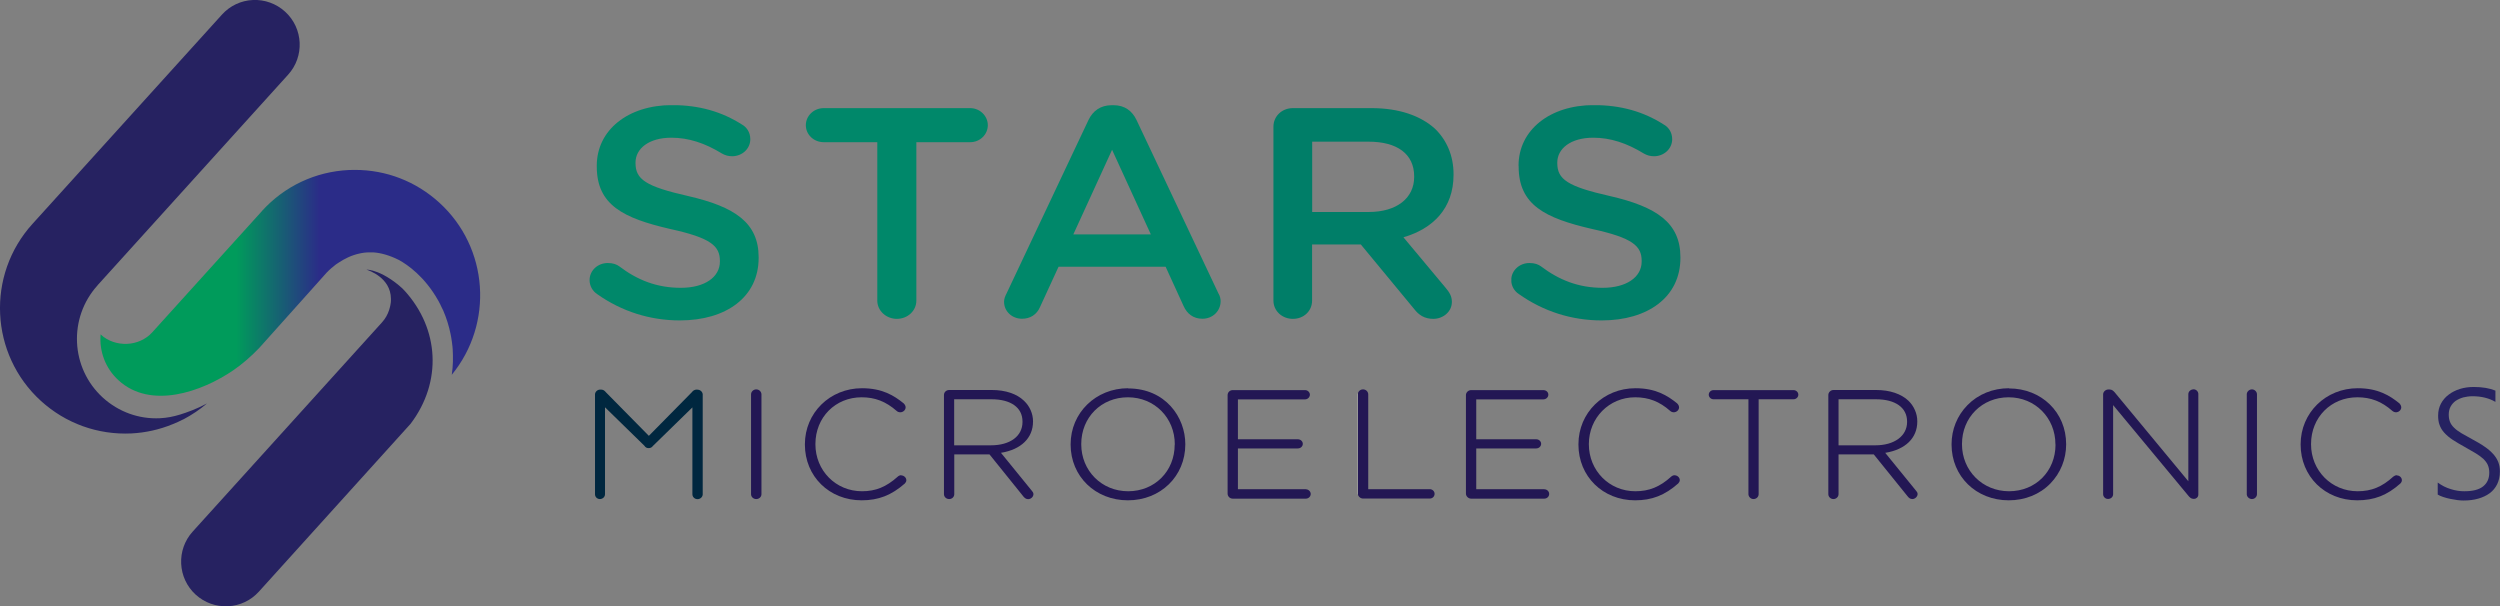 <?xml version="1.0" encoding="UTF-8"?><svg id="b" xmlns="http://www.w3.org/2000/svg" width="240" height="58.21" xmlns:xlink="http://www.w3.org/1999/xlink" viewBox="0 0 240 58.21"><rect x="0" y="0" width="240" height="58.21" fill="#808080" stroke="none"/><defs><style>.y{fill:#007e68;}.z{fill:url(#k);}.aa{fill:url(#w);}.ab{fill:url(#t);}.ac{clip-path:url(#f);}.ad{fill:url(#l);}.ae{fill:url(#o);}.af{fill:url(#j);}.ag{fill:none;}.ah{fill:url(#q);}.ai{fill:url(#m);}.aj{clip-path:url(#h);}.ak{fill:#00886a;}.al{fill:url(#i);}.am{fill:url(#v);}.an{clip-path:url(#g);}.ao{fill:url(#x);}.ap{fill:url(#p);}.aq{clip-path:url(#d);}.ar{clip-path:url(#e);}.as{fill:url(#r);}.at{fill:url(#n);}.au{fill:url(#u);}.av{fill:#262261;}.aw{fill:url(#s);}</style><clipPath id="d"><path class="ag" d="M57.29,15.92v.06c0,3.7,2.54,4.96,7.04,6,3.93.86,4.78,1.64,4.78,3.07v.06c0,1.49-1.45,2.52-3.75,2.52s-4.17-.74-5.92-2.07c-.24-.17-.57-.31-1.09-.31-.97,0-1.75.72-1.75,1.64,0,.57.3,1.06.72,1.34,2.36,1.67,5.08,2.53,7.95,2.53,4.44,0,7.56-2.24,7.56-6v-.06c0-3.33-2.3-4.85-6.77-5.88-4.08-.92-5.05-1.61-5.05-3.16v-.06c0-1.32,1.27-2.38,3.44-2.38,1.66,0,3.23.52,4.86,1.52.3.17.61.26.97.26.97,0,1.75-.72,1.75-1.64,0-.69-.39-1.18-.81-1.41-1.91-1.21-4.05-1.86-6.71-1.86-4.2,0-7.22,2.38-7.22,5.82"/></clipPath><clipPath id="e"><path class="ag" d="M79.08,10.38c-.97,0-1.72.75-1.72,1.64s.75,1.63,1.72,1.63h5.14v15.21c0,.97.85,1.75,1.88,1.75s1.87-.77,1.87-1.75v-15.21h5.17c.94,0,1.69-.74,1.69-1.63s-.76-1.64-1.69-1.64h-14.05Z"/></clipPath><clipPath id="f"><path class="ag" d="M106.76,14.38l3.72,8.12h-7.44l3.72-8.12ZM106.72,10.1c-1.06,0-1.81.54-2.23,1.43l-7.86,16.64c-.15.28-.24.54-.24.8,0,.92.76,1.63,1.73,1.63.78,0,1.41-.4,1.72-1.12l1.78-3.87h10.28l1.72,3.76c.33.75.94,1.23,1.81,1.23,1,0,1.75-.75,1.75-1.69,0-.23-.06-.49-.21-.74l-7.86-16.64c-.42-.89-1.15-1.43-2.2-1.43h-.19Z"/></clipPath><clipPath id="g"><path class="ag" d="M125.97,13.6h5.41c2.75,0,4.38,1.18,4.38,3.33v.06c0,2.04-1.69,3.36-4.35,3.36h-5.44v-6.75ZM124.12,10.38c-1.06,0-1.87.78-1.87,1.78v16.7c0,.97.81,1.75,1.87,1.75s1.84-.77,1.84-1.75v-5.39h4.68l5.14,6.22c.43.55.97.92,1.82.92.91,0,1.78-.66,1.78-1.63,0-.55-.24-.92-.6-1.35l-4.05-4.85c2.84-.83,4.81-2.78,4.81-6v-.06c0-1.75-.64-3.24-1.75-4.33-1.36-1.26-3.45-2.01-6.11-2.01h-7.55Z"/></clipPath><clipPath id="h"><path class="ag" d="M145.79,15.92v.06c0,3.7,2.54,4.96,7.04,6,3.93.86,4.77,1.64,4.77,3.07v.06c0,1.49-1.45,2.52-3.75,2.52s-4.17-.74-5.93-2.07c-.24-.17-.57-.31-1.09-.31-.97,0-1.75.72-1.75,1.64,0,.57.3,1.06.73,1.34,2.36,1.67,5.08,2.53,7.95,2.53,4.44,0,7.56-2.24,7.56-6v-.06c0-3.33-2.3-4.85-6.77-5.88-4.08-.92-5.05-1.61-5.05-3.16v-.06c0-1.32,1.27-2.38,3.45-2.38,1.66,0,3.23.52,4.86,1.52.3.17.61.26.97.26.97,0,1.75-.72,1.75-1.64,0-.69-.39-1.18-.82-1.41-1.9-1.21-4.05-1.86-6.71-1.86-4.2,0-7.22,2.38-7.22,5.82"/></clipPath><linearGradient id="i" x1="-22.17" y1="667.23" x2="-20.74" y2="667.23" gradientTransform="translate(218.05 -4802.13) scale(7.26)" gradientUnits="userSpaceOnUse"><stop offset="0" stop-color="#fff"/><stop offset="0" stop-color="#00273f"/><stop offset="1" stop-color="#00273f"/></linearGradient><linearGradient id="j" x1="2.81" y1="538.68" x2="4.36" y2="538.68" gradientTransform="translate(70.05 -333.6) scale(.7)" gradientUnits="userSpaceOnUse"><stop offset="0" stop-color="#fff"/><stop offset="0" stop-color="#231754"/><stop offset="1" stop-color="#231754"/></linearGradient><linearGradient id="k" x1="-21.18" y1="666.39" x2="-19.74" y2="666.39" gradientTransform="translate(222.05 -4515.9) scale(6.84)" xlink:href="#j"/><linearGradient id="l" x1="-20.12" y1="664.44" x2="-18.68" y2="664.44" gradientTransform="translate(211.8 -3962.58) scale(6.03)" xlink:href="#j"/><linearGradient id="m" x1="-20.54" y1="668.07" x2="-19.11" y2="668.07" gradientTransform="translate(261.53 -5123.54) scale(7.73)" xlink:href="#j"/><linearGradient id="n" x1="-18.36" y1="663.19" x2="-16.93" y2="663.19" gradientTransform="translate(220.75 -3675.41) scale(5.61)" xlink:href="#j"/><linearGradient id="o" x1="-17.17" y1="661.74" x2="-15.74" y2="661.74" gradientTransform="translate(219.29 -3386.95) scale(5.18)" xlink:href="#j"/><linearGradient id="p" x1="-17.16" y1="663.21" x2="-15.72" y2="663.21" gradientTransform="translate(236.95 -3679.21) scale(5.61)" xlink:href="#j"/><linearGradient id="q" x1="-17.94" y1="666.38" x2="-16.51" y2="666.38" gradientTransform="translate(274.11 -4512.69) scale(6.84)" xlink:href="#j"/><linearGradient id="r" x1="-16.53" y1="664.51" x2="-15.09" y2="664.51" gradientTransform="translate(264.01 -3980.16) scale(6.05)" xlink:href="#j"/><linearGradient id="s" x1="-15.92" y1="664.43" x2="-14.49" y2="664.43" gradientTransform="translate(271.42 -3961.63) scale(6.03)" xlink:href="#j"/><linearGradient id="t" x1="-17.28" y1="668.06" x2="-15.85" y2="668.06" gradientTransform="translate(320.87 -5121.32) scale(7.73)" xlink:href="#j"/><linearGradient id="u" x1="-15.2" y1="665.45" x2="-13.78" y2="665.45" gradientTransform="translate(299.51 -4230.92) scale(6.42)" xlink:href="#j"/><linearGradient id="v" x1="65.01" y1="537.12" x2="66.46" y2="537.12" gradientTransform="translate(170.75 -328.46) scale(.69)" xlink:href="#j"/><linearGradient id="w" x1="-14.92" y1="666.37" x2="-13.48" y2="666.37" gradientTransform="translate(322.65 -4507.88) scale(6.83)" xlink:href="#j"/><linearGradient id="x" x1="-24.14" y1="676.84" x2="-22.72" y2="676.84" gradientTransform="translate(628.04 -17310.45) scale(25.62)" gradientUnits="userSpaceOnUse"><stop offset="0" stop-color="#009b5b"/><stop offset=".36" stop-color="#009b5b"/><stop offset=".58" stop-color="#2b2c88"/><stop offset=".92" stop-color="#2b2c88"/><stop offset="1" stop-color="#2b2c88"/></linearGradient></defs><g id="c"><g class="aq"><rect class="ak" x="56.6" y="10.1" width="16.23" height="20.66"/></g><g class="ar"><rect class="ak" x="77.36" y="10.38" width="17.47" height="20.23"/></g><g class="ac"><rect class="ak" x="96.39" y="10.1" width="20.8" height="20.52"/></g><g class="an"><rect class="y" x="122.25" y="10.38" width="17.29" height="20.23"/></g><g class="aj"><rect class="y" x="145.09" y="10.1" width="16.23" height="20.66"/></g><path class="al" d="M66.96,37.4h-.08c-.18,0-.36.1-.45.24l-4.14,4.2-4.13-4.19c-.13-.17-.28-.25-.47-.25h-.07c-.27,0-.5.22-.5.47v9.58c0,.26.21.46.47.46s.49-.2.49-.46v-8.35l3.78,3.69c.1.16.23.23.41.23s.31-.07.41-.21l3.79-3.7v8.34c0,.26.22.47.49.47s.48-.2.5-.44v-9.63c-.02-.24-.24-.44-.5-.44Z"/><path class="af" d="M72.6,37.38c-.27,0-.5.22-.5.48v9.58c0,.26.22.47.5.47s.5-.21.5-.47v-9.58c0-.26-.23-.48-.5-.48Z"/><path class="z" d="M86.52,45.62c-.13,0-.24.05-.34.14-1.09.98-2.11,1.4-3.43,1.4-2.51,0-4.47-1.98-4.47-4.51v-.02c0-2.56,1.91-4.49,4.44-4.49,1.28,0,2.32.4,3.36,1.31.08.08.21.13.35.13.27,0,.51-.22.51-.47,0-.13-.06-.26-.19-.39-.93-.75-2.05-1.45-4-1.45-3.07,0-5.48,2.36-5.48,5.38v.03c0,3.05,2.34,5.35,5.45,5.35,1.61,0,2.85-.48,4.14-1.61.07-.08.15-.18.15-.32,0-.24-.23-.46-.48-.46Z"/><path class="ad" d="M96.09,43.47c1.93-.31,3.08-1.42,3.08-3v-.03c0-.72-.31-1.44-.86-1.96-.69-.67-1.78-1.04-3.08-1.04h-4.11c-.28,0-.5.21-.5.48v9.52c0,.26.22.47.5.47s.49-.21.49-.47v-3.82h3.38l3.27,4.06c.09.1.22.24.44.24.27,0,.51-.23.51-.48,0-.14-.08-.24-.15-.32l-2.96-3.64ZM91.6,42.75v-4.42h3.58c1.87,0,2.98.8,2.98,2.14v.04c0,1.36-1.19,2.24-3.03,2.24h-3.53Z"/><path class="ai" d="M108.3,37.27c-3.1,0-5.52,2.36-5.52,5.38v.03c0,3.05,2.37,5.35,5.5,5.35s5.51-2.31,5.51-5.37v-.02c0-2.6-1.92-5.35-5.48-5.35ZM112.77,42.68c0,2.56-1.92,4.48-4.47,4.48s-4.5-1.98-4.5-4.51v-.02c0-2.56,1.92-4.49,4.48-4.49s4.5,1.98,4.5,4.51v.03Z"/><path class="at" d="M125.36,46.96h-6.52v-3.91h5.75c.27,0,.48-.2.48-.44s-.21-.44-.48-.44h-5.75v-3.83h6.45c.24,0,.46-.21.46-.45s-.22-.44-.46-.44h-6.95c-.27,0-.49.21-.49.48v9.46c0,.26.22.48.49.48h7.02c.26,0,.47-.21.47-.45s-.22-.45-.47-.45Z"/><path class="ae" d="M137.26,46.96h-5.91v-9.1c0-.26-.22-.48-.5-.48s-.5.22-.5.48v9.52c0,.25.23.48.5.48h6.41c.26,0,.46-.2.46-.45s-.21-.45-.46-.45Z"/><path class="ap" d="M148.24,46.96h-6.52v-3.91h5.76c.25,0,.47-.2.47-.44s-.21-.44-.47-.44h-5.76v-3.83h6.44c.26,0,.48-.2.48-.45s-.21-.44-.48-.44h-6.93c-.27,0-.5.22-.5.48v9.46c0,.25.23.48.5.48h7.02c.26,0,.47-.2.47-.45s-.21-.45-.47-.45Z"/><path class="ah" d="M160.77,45.62c-.12,0-.24.05-.34.14-1.08.98-2.11,1.4-3.44,1.4-2.5,0-4.46-1.98-4.46-4.51v-.02c0-2.51,1.95-4.49,4.44-4.49,1.3,0,2.34.4,3.37,1.31.08.08.22.13.34.13.27,0,.51-.22.51-.47,0-.17-.1-.3-.19-.39-.93-.75-2.05-1.45-4-1.45-3.07,0-5.47,2.36-5.47,5.38v.03c0,3.05,2.34,5.35,5.44,5.35,1.61,0,2.85-.48,4.14-1.62.05-.07.15-.17.15-.32,0-.24-.23-.46-.48-.46Z"/><path class="as" d="M172.19,37.45h-7.69c-.25,0-.46.2-.46.44s.21.44.46.44h3.35v9.11c0,.25.23.47.48.47.28,0,.5-.21.5-.47v-9.11h3.35c.25,0,.46-.2.46-.44s-.21-.44-.46-.44Z"/><path class="aw" d="M180.99,43.47c1.93-.31,3.07-1.42,3.07-3v-.03c0-.73-.31-1.44-.84-1.96-.7-.67-1.8-1.04-3.1-1.04h-4.11c-.26,0-.49.22-.49.48v9.52c0,.26.22.47.49.47s.49-.22.49-.47v-3.82h3.38l3.27,4.05c.09.11.22.24.44.24.25,0,.5-.24.5-.48,0-.14-.08-.25-.15-.32l-2.96-3.64ZM176.5,42.75v-4.42h3.58c1.88,0,3,.8,3,2.14v.04c0,1.34-1.22,2.24-3.04,2.24h-3.54Z"/><path class="ab" d="M192.87,37.27c-1.56,0-2.98.58-4,1.63-.98,1-1.52,2.33-1.52,3.75v.03c0,3.05,2.36,5.35,5.49,5.35,1.56,0,2.98-.57,4-1.62.97-1,1.51-2.33,1.51-3.75v-.02c0-3.05-2.36-5.35-5.48-5.35ZM197.33,42.68c0,2.56-1.91,4.48-4.46,4.48s-4.52-1.98-4.52-4.51v-.02c0-2.56,1.93-4.49,4.48-4.49s4.49,1.98,4.49,4.51v.03Z"/><path class="au" d="M210.57,37.38c-.27,0-.49.21-.49.46v8.36l-7.09-8.56c-.11-.12-.25-.25-.47-.25h-.12c-.26,0-.5.22-.5.47v9.58c0,.25.21.46.47.46.28,0,.49-.2.49-.46v-8.55l7.23,8.71c.12.15.27.29.48.29h.06c.22,0,.4-.17.41-.39v-9.7c-.02-.24-.22-.43-.48-.43Z"/><path class="am" d="M216.19,37.38c-.26,0-.48.2-.5.45v9.64c.02.24.24.44.5.44s.48-.22.48-.47v-9.58c0-.25-.22-.48-.48-.48Z"/><path class="aa" d="M230.1,45.62c-.15,0-.25.07-.35.14-1.07.98-2.09,1.4-3.42,1.4-2.51,0-4.47-1.98-4.47-4.51v-.02c0-2.56,1.91-4.49,4.45-4.49,1.29,0,2.33.4,3.36,1.31.08.07.22.13.34.13.27,0,.51-.22.51-.47,0-.17-.1-.3-.18-.39-.93-.75-2.05-1.45-4-1.45-3.07,0-5.48,2.36-5.48,5.38v.03c0,3.05,2.33,5.35,5.43,5.35,1.63,0,2.87-.48,4.14-1.61.1-.1.15-.21.15-.32,0-.25-.22-.46-.48-.46Z"/><path class="ao" d="M25.15,20.26l-10.55,11.66c-.59.65-1.47,1.05-2.4,1.09-.93.04-1.84-.27-2.49-.86-.02-.02-.03-.04-.05-.06-.14,1.61.44,3.26,1.73,4.43,3.07,2.8,7.95,1.12,11.03-.99.79-.54,1.68-1.3,2.47-2.13,0,0,4.44-4.96,4.44-4.96l2.03-2.27s.3-.33.81-.72c.02-.02.04-.03.06-.05.07-.05.17-.12.3-.2.52-.34,1.18-.69,1.97-.86.13-.03.27-.06.44-.08.12-.01.25-.03.39-.03.04,0,.08,0,.12,0,.09,0,.18,0,.27,0h.04s.07,0,.11,0c.67.05,1.5.26,2.43.73.82.45,2.48,1.59,3.78,3.91.12.22.24.45.34.68.04.09.09.18.13.26.16.37.3.75.42,1.14.12.37.21.76.29,1.14.02.09.03.17.05.26.05.31.1.62.13.94,0,.09.02.18.02.26.02.36.03.72.02,1.08,0,.03,0,.07,0,.1-.01.41-.05.83-.11,1.25,4.03-4.92,3.56-12.2-1.2-16.53-2.24-2.04-5.09-3.14-8.09-3.14-.19,0-.39,0-.58.01-3.21.15-6.17,1.54-8.34,3.92Z"/><path class="av" d="M9.43,27.32s.03-.04.05-.06L27.65,7.18c1.6-1.75,1.47-4.47-.28-6.06C26.52.35,25.42-.05,24.28,0c-1.14.05-2.2.55-2.97,1.4L3.13,21.48c-4.47,4.91-4.11,12.54.8,17.01,2.38,2.16,5.46,3.27,8.68,3.12,1.37-.07,2.71-.37,3.97-.89h0c.34-.13.67-.29.99-.45.02-.01.05-.02.07-.03h0c.79-.42,1.54-.92,2.23-1.51-.96.52-1.94.87-2.59,1.07-.62.19-1.26.32-1.92.35-2.03.1-3.98-.61-5.49-1.98-3.1-2.83-3.33-7.65-.51-10.77.02-.03.05-.06.07-.1"/><path class="av" d="M38.87,27.94h0s-.03-.03-.05-.05c-.07-.07-.14-.14-.2-.21-.02-.02-.04-.04-.07-.06-.09-.08-.16-.14-.25-.22-1.08-.9-1.98-1.27-2.51-1.42,0,0-.01,0-.02,0-.32-.09-.51-.09-.51-.09h-.07c.21.07,2.32.76,2.34,2.79,0,.07,0,.13,0,.2,0,.11-.02.22-.04.33-.01.1-.04.19-.06.29-.02.09-.05.19-.08.28-.14.42-.36.82-.68,1.17l-18.17,20.08c-1.59,1.75-1.46,4.47.29,6.06.85.77,1.94,1.16,3.09,1.11,1.14-.05,2.2-.55,2.97-1.4l14.57-16.12c3.05-4.03,2.74-9.11-.56-12.75"/><path class="av" d="M234.03,46.33c.18.13.37.25.58.36.21.11.43.19.65.26.22.07.45.13.67.16.23.04.44.05.65.05.8,0,1.4-.15,1.79-.46.4-.31.6-.75.6-1.33,0-.28-.05-.52-.14-.73-.09-.21-.24-.4-.43-.59-.2-.18-.44-.36-.74-.54-.3-.18-.65-.38-1.06-.61-.45-.25-.84-.48-1.16-.69s-.58-.44-.79-.67-.35-.47-.45-.74c-.1-.26-.14-.57-.14-.9,0-.43.09-.81.27-1.15s.43-.63.74-.86c.31-.24.67-.42,1.08-.55.41-.13.86-.19,1.33-.19.83,0,1.52.12,2.08.35v1.08c-.62-.36-1.35-.54-2.19-.54-.31,0-.61.04-.89.11-.28.08-.52.19-.73.33-.21.15-.37.33-.49.55-.12.22-.18.47-.18.76s.04.51.12.71c.08.2.21.39.39.56.18.18.41.35.71.53.29.17.65.37,1.07.6.44.24.83.46,1.15.69.33.22.6.46.82.7s.38.5.49.77c.11.27.16.57.16.91,0,.46-.09.87-.26,1.22s-.41.64-.72.87c-.31.23-.68.4-1.1.52s-.89.18-1.4.18c-.17,0-.37-.01-.6-.04-.23-.03-.46-.07-.7-.12-.24-.05-.46-.11-.67-.18-.21-.07-.39-.15-.52-.23v-1.15Z"/></g></svg>